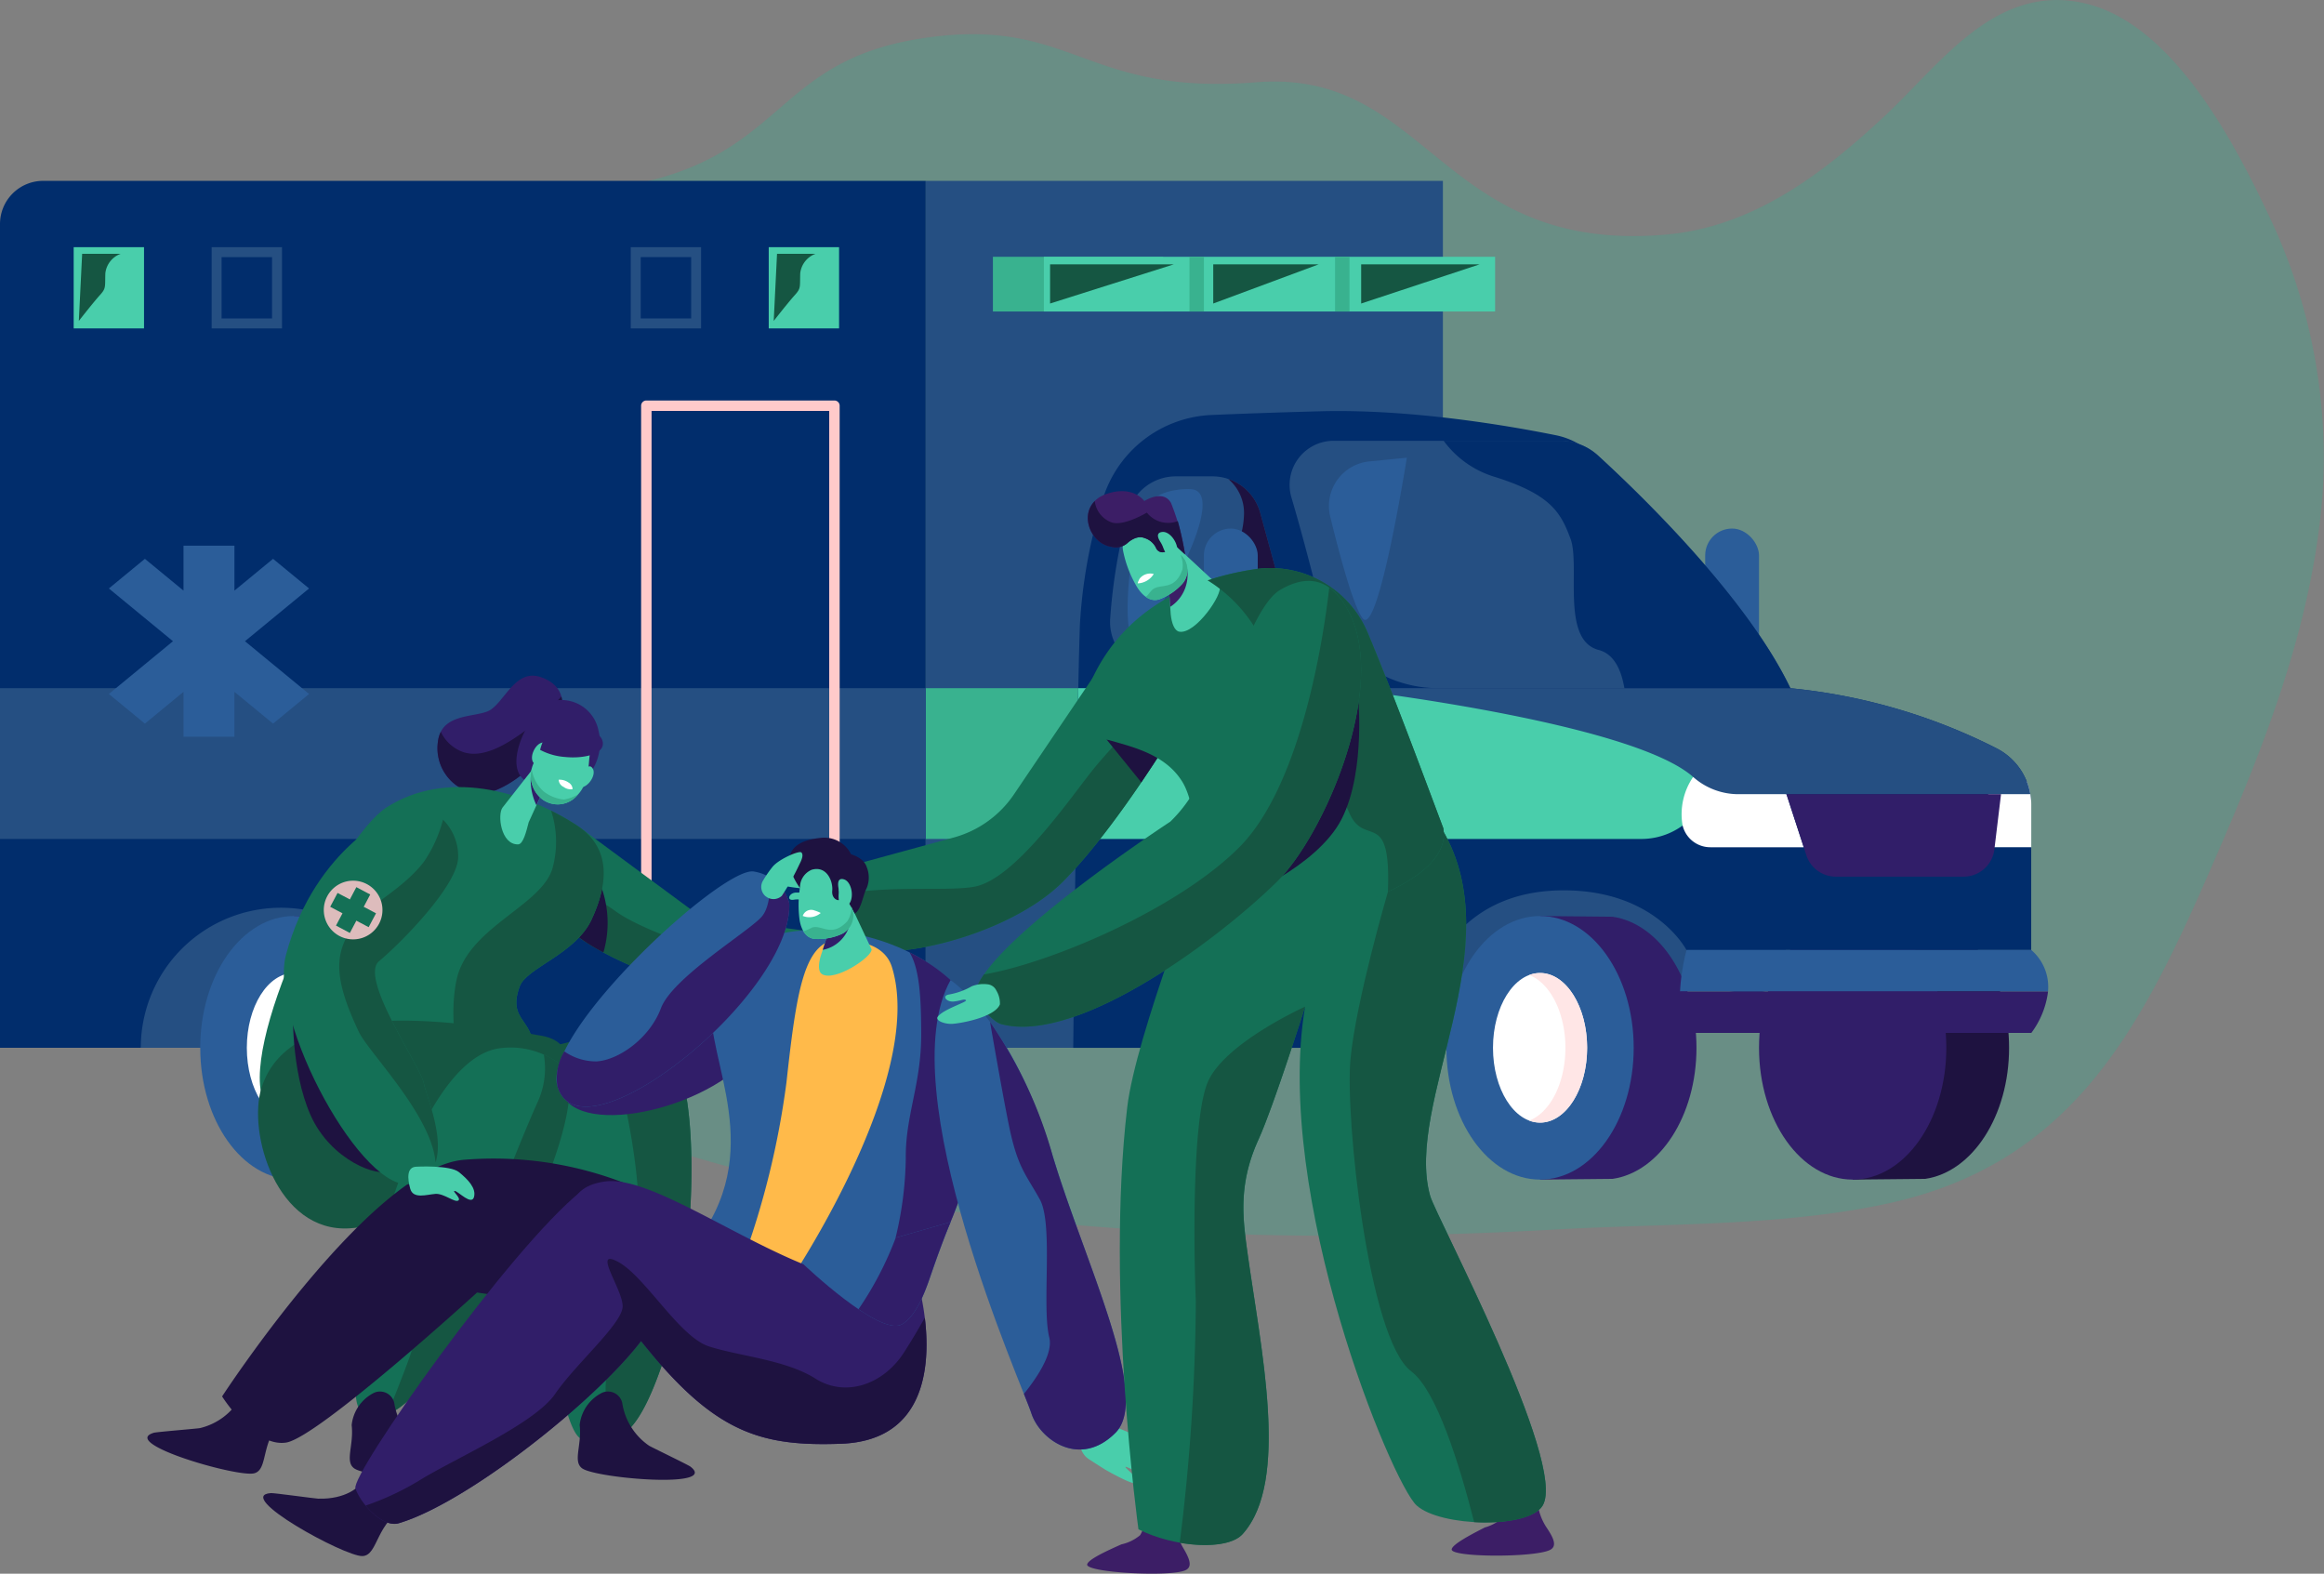 <?xml version="1.0" encoding="UTF-8"?> <svg xmlns="http://www.w3.org/2000/svg" width="250.178" height="169.384" viewBox="0 0 250.178 169.384"><rect x="0" y="0" width="250.178" height="169.384" fill="#808080" stroke="none"/><g transform="translate(-1772.209 -4351.932)"><path d="M1946.58,4469.63a89.321,89.321,0,0,1-16.468-10.031c-11.354-8.83-15.563-19.479-16.349-33.635-.592-10.668-1.717-26.1,5.382-35.08,8.462-10.7,22.337-15.835,38.838-19.1s15.231-13.375,31.308-15.752,17.178,6.242,35.793,4.756,19.725,18.479,44.052,16.4c9.393-.8,16.892-6.511,23.552-12.718,6.089-5.674,11.9-14.284,21.432-12.217,9.482,2.055,16.175,14.815,19.934,22.79a60.4,60.4,0,0,1,5.823,30.127c-1.114,14.487-6.621,27.912-12.385,41.071-7.482,17.082-15.021,31.112-34.645,35.283-11.388,2.42-23.678,2.081-35.256,2.733-12.2.688-24.434.905-36.648.454C1997.377,4483.831,1969.34,4480.474,1946.58,4469.63Z" transform="translate(-117.648)" fill="#26b896" opacity="0.25"></path><g transform="translate(1772.209 4371.4)"><rect width="5.795" height="14.185" rx="2.897" transform="translate(183.563 37.424)" fill="#2b5d99"></rect><path d="M1854.372,4936.53h19.2s13.882-6.771,8.936-12.4.158-6.962-12.831-6.026S1848.84,4928.323,1854.372,4936.53Z" transform="translate(-1839.214 -4843.215)" fill="#254f82"></path><g transform="translate(21.556 79.13)"><path d="M1979.333,4959.153c0-7.334-3.957-13.368-9.03-14.107l-7.808-.077v28.369l7.808-.077C1975.377,4972.522,1979.333,4966.488,1979.333,4959.153Z" transform="translate(-1952.414 -4944.969)" fill="#311e69"></path><ellipse cx="10.081" cy="14.185" rx="10.081" ry="14.185" fill="#2b5d99"></ellipse><ellipse cx="5.066" cy="8.051" rx="5.066" ry="8.051" transform="translate(5.015 6.133)" fill="#fff"></ellipse><path d="M1956.623,4981.858a3.306,3.306,0,0,0-1.171.219c2.233.84,3.9,4.027,3.9,7.833s-1.662,6.993-3.9,7.833a3.306,3.306,0,0,0,1.171.219c2.8,0,5.066-3.6,5.066-8.052S1959.421,4981.858,1956.623,4981.858Z" transform="translate(-1946.542 -4975.725)" fill="#ffe6e6"></path></g><g transform="translate(189.358 79.13)"><path d="M2988.606,4959.153c0-7.334-3.957-13.368-9.03-14.107l-7.808-.077v28.369l7.808-.077C2984.65,4972.522,2988.606,4966.488,2988.606,4959.153Z" transform="translate(-2961.687 -4944.969)" fill="#1e1240"></path><ellipse cx="10.081" cy="14.185" rx="10.081" ry="14.185" fill="#311e69"></ellipse></g><path d="M2673.473,4905.959s22.124-8.564,34.257-6.066,3.925-17.128-8.921-18.2-15.7-.178-15.7-.178l-8.029,4.46S2666.515,4899.714,2673.473,4905.959Z" transform="translate(-2521.357 -4812.645)" fill="#254f82"></path><path d="M1772.209,4473.67v88.67h15.157a15.079,15.079,0,0,1,29.641-3.911,5.233,5.233,0,0,0,5.042,3.911h49.819v-93.315h-95.015A4.645,4.645,0,0,0,1772.209,4473.67Z" transform="translate(-1772.209 -4469.026)" fill="#012d6c"></path><path d="M2427.3,4557.479l-3.212,4.862h-52.456v-93.315H2427.3Z" transform="translate(-2271.972 -4469.026)" fill="#254f82"></path><rect width="16.421" height="16.228" transform="translate(99.66 54.606)" fill="#39b28f"></rect><rect width="99.66" height="16.228" transform="translate(0 54.606)" fill="#254f82"></rect><g transform="translate(155.705 79.13)"><path d="M2786.195,4959.153c0-7.334-3.957-13.368-9.031-14.107l-7.808-.077v28.369l7.808-.077C2782.238,4972.522,2786.195,4966.488,2786.195,4959.153Z" transform="translate(-2759.275 -4944.969)" fill="#311e69"></path><ellipse cx="10.081" cy="14.185" rx="10.081" ry="14.185" fill="#2b5d99"></ellipse><ellipse cx="5.066" cy="8.051" rx="5.066" ry="8.051" transform="translate(5.015 6.133)" fill="#fff"></ellipse><path d="M2763.484,4981.858a3.307,3.307,0,0,0-1.171.219c2.233.84,3.9,4.027,3.9,7.833s-1.662,6.993-3.9,7.833a3.307,3.307,0,0,0,1.171.219c2.8,0,5.066-3.6,5.066-8.052S2766.282,4981.858,2763.484,4981.858Z" transform="translate(-2753.403 -4975.725)" fill="#ffe6e6"></path></g><path d="M2523.6,4623.311a7.937,7.937,0,0,0-4.488-2.661c-4.885-.99-15.51-2.846-25.389-2.583-4.711.125-8.621.269-11.71.4a12.8,12.8,0,0,0-11.724,9.152,55.657,55.657,0,0,0-2.437,13.463c-.357,10.527-.714,45.5-.714,45.5h36.576s.357-16.95,16.236-16.95c9.892,0,13.2,6.423,13.2,6.423h37.112v-15.618a6.835,6.835,0,0,0-3.755-6.1,62.327,62.327,0,0,0-22.176-6.459Z" transform="translate(-2351.603 -4593.266)" fill="#012d6c"></path><path d="M3059.521,4865.016h4.639v-4.556a6.831,6.831,0,0,0-.48-2.507l-4.159.193Z" transform="translate(-2845.493 -4793.29)" fill="#fff"></path><path d="M1864.236,4709.793l-3.877-3.191-4.157,3.422v-4.839h-5.483v4.839l-4.157-3.422-3.877,3.191,6.9,5.678-6.9,5.679,3.877,3.191,4.157-3.422v4.839h5.483v-4.839l4.157,3.422,3.877-3.191-6.9-5.679Z" transform="translate(-1830.966 -4665.92)" fill="#2b5d99"></path><path d="M2469.054,4797.463c-.1,4.691-.189,10.523-.269,16.228h60.881a7.538,7.538,0,0,0,7.538-7.538v-1.74s-24.028-6.95-39.937-6.95Z" transform="translate(-2352.973 -4742.857)" fill="#49ceab"></path><path d="M2862.11,4854.941a7.1,7.1,0,0,0-1.146,5.165,3.065,3.065,0,0,0,3.008,2.4h10.045l-1.861-5.709Z" transform="translate(-2679.844 -4790.779)" fill="#fff"></path><path d="M2612,4637.295h24.346a6.073,6.073,0,0,1,4.1,1.594c4.441,4.064,15.994,15.191,20.7,25.036h-37.9a13.4,13.4,0,0,1-12.99-10.116c-.87-3.442-1.869-7.225-2.817-10.421A4.746,4.746,0,0,1,2612,4637.295Z" transform="translate(-2468.419 -4609.318)" fill="#254f82"></path><path d="M2682.921,4808.873h31.446a6.831,6.831,0,0,0-3.653-4.951,62.325,62.325,0,0,0-22.176-6.459H2640.1s31.159,3.54,37.971,9.556A7.334,7.334,0,0,0,2682.921,4808.873Z" transform="translate(-2495.802 -4742.857)" fill="#254f82"></path><g transform="translate(180.843 82.788)"><path d="M2897.83,4966.968h-37.112a22.357,22.357,0,0,0-.7,4.461h39.612A5.226,5.226,0,0,0,2897.83,4966.968Z" transform="translate(-2860.005 -4966.968)" fill="#2b5d99"></path><path d="M2859.937,4993.8a9.349,9.349,0,0,0,.7,4.46h37.112a9.355,9.355,0,0,0,1.8-4.46Z" transform="translate(-2859.92 -4989.336)" fill="#311e69"></path></g><path d="M2928.906,4866.092l2.143,6.575a3.334,3.334,0,0,0,3.17,2.3h13.759a3.334,3.334,0,0,0,3.31-2.935l.717-5.941Z" transform="translate(-2736.594 -4800.076)" fill="#311e69"></path><path d="M2507.124,4664.242l2.831,10.335a5.337,5.337,0,0,1-5.147,6.747H2496.3a5.337,5.337,0,0,1-5.318-5.794,58.97,58.97,0,0,1,1.945-11.425,5.344,5.344,0,0,1,5.109-3.79h3.941A5.336,5.336,0,0,1,2507.124,4664.242Z" transform="translate(-2371.463 -4628.511)" fill="#254f82"></path><rect width="18.333" height="5.888" transform="translate(106.886 8.172)" fill="#39b28f"></rect><rect width="48.575" height="5.888" transform="translate(112.372 8.172)" fill="#49ceab"></rect><rect width="1.553" height="5.888" transform="translate(128.047 8.172)" fill="#39b28f"></rect><rect width="1.553" height="5.888" transform="translate(143.721 8.172)" fill="#39b28f"></rect><rect width="7.572" height="8.744" transform="translate(7.931 7.137)" fill="#49ceab"></rect><path d="M1909.252,4511.952v8.744h7.572v-8.744Zm6.5,7.673h-5.431v-6.6h5.431Z" transform="translate(-1886.467 -4504.815)" fill="#254f82"></path><rect width="7.572" height="8.744" transform="translate(90.326 15.881) rotate(180)" fill="#49ceab"></rect><path d="M2180.611,4511.952v8.744h7.572v-8.744Zm1.071,1.07h5.431v6.6h-5.431Z" transform="translate(-2112.71 -4504.815)" fill="#254f82"></path><path d="M2208.128,4611.219H2187.88a.562.562,0,0,0-.562.563v65.382a.562.562,0,0,0,.562.563h20.247a.562.562,0,0,0,.563-.562v-65.382A.562.562,0,0,0,2208.128,4611.219Zm-.562,65.382h-19.123v-64.257h19.123Z" transform="translate(-2118.302 -4587.578)" fill="#ffcaca" style="mix-blend-mode:multiply;isolation:isolate"></path><path d="M1823.251,4523.471l.357-7.226h4.148a2.53,2.53,0,0,0-1.651,2.1c-.045,1.517.089,1.605-.6,2.364S1823.251,4523.471,1823.251,4523.471Z" transform="translate(-1814.765 -4508.395)" fill="#155642"></path><path d="M2273.17,4523.471l.357-7.226h4.148a2.53,2.53,0,0,0-1.65,2.1c-.045,1.517.089,1.605-.6,2.364S2273.17,4523.471,2273.17,4523.471Z" transform="translate(-2189.88 -4508.395)" fill="#155642"></path><path d="M2452.118,4527.3v-4.215h13.315Z" transform="translate(-2339.077 -4514.098)" fill="#155642"></path><path d="M2557.756,4527.3v-4.215H2569.1Z" transform="translate(-2427.151 -4514.098)" fill="#155642"></path><path d="M2653.535,4527.3v-4.215h12.746Z" transform="translate(-2507.006 -4514.098)" fill="#155642"></path><path d="M2641.049,4648.243l-4.037.4a4.822,4.822,0,0,0-4.212,5.943c1.044,4.271,2.514,9.714,3.5,10.954C2637.971,4667.646,2641.049,4648.243,2641.049,4648.243Z" transform="translate(-2489.602 -4618.446)" fill="#2b5d99"></path><path d="M2508.963,4668.6s-2.873-.178-4.478,1.517-2.765,11.776-1.873,14.1S2514.137,4668.494,2508.963,4668.6Z" transform="translate(-2380.917 -4635.418)" fill="#2b5d99"></path><g transform="translate(155.407 27.976)"><path d="M2723.561,4638.889a6.073,6.073,0,0,0-4.1-1.594h-12.525a10.592,10.592,0,0,0,5.312,3.827c6.206,1.918,7.276,3.851,8.347,6.721s-1.071,10.9,3.033,11.969c1.671.436,2.439,2.188,2.763,4.112h17.875C2739.555,4654.08,2728,4642.953,2723.561,4638.889Z" transform="translate(-2706.934 -4637.295)" fill="#012d6c"></path></g><g transform="translate(123.743 32.084)"><path d="M2531.233,4675.984l-2.831-10.335a5.336,5.336,0,0,0-3.442-3.646,4.792,4.792,0,0,1,1.7,3.778c-.134,4.773-3.613,6.245-1.071,9.724s1,2.677-2.241,4.951c-2.552,1.79-5.745.667-6.862,2.162a5.377,5.377,0,0,0,1.094.113h8.508A5.337,5.337,0,0,0,2531.233,4675.984Z" transform="translate(-2516.484 -4662.002)" fill="#1e1240"></path></g><rect width="5.795" height="14.185" rx="2.897" transform="translate(129.6 37.424)" fill="#2b5d99"></rect></g><g transform="translate(1788.079 4404.802)"><path d="M2336.692,4766.885l-11.115,16.437a11.466,11.466,0,0,1-6.477,4.705l-14.117,3.852a9.562,9.562,0,0,0,2.617,7.413c2.743,2.726,17.072-.295,23.25-6.549s12.854-17.655,12.854-17.655Z" transform="translate(-2232.244 -4750.765)" fill="#147056"></path><path d="M2274.57,4916.065c.8.6,3.53.577,3.423.8-.117.248-.553.275-1.321.265s-1.116.915-.244.766,1.577.285,2.6.437c.569.084,2.559-.235,2.752-1.525a2.152,2.152,0,0,0-.424-1.435c-.851-1.062-4.05-.8-5.417-.526C2275.12,4915.014,2274.139,4915.743,2274.57,4916.065Z" transform="translate(-2206.83 -4873.924)" fill="#49ceab"></path><path d="M2068.883,4792.73s.494-2.266-2.326-3.2-3.976,3.048-5.7,3.708-4.981.29-5.325,3.268a4.948,4.948,0,0,0,3.891,5.534C2061.826,4802.74,2068.463,4798.373,2068.883,4792.73Z" transform="translate(-2024.26 -4769.532)" fill="#311e69"></path><g transform="translate(31.228 22.103)"><path d="M2068.82,4802.869a32.332,32.332,0,0,1-3.5,3.385c-1.934,1.456-4.862,3.474-7.215,2.536a4.174,4.174,0,0,1-2.257-2.122,3.1,3.1,0,0,0-.317,1.076,4.948,4.948,0,0,0,3.891,5.534c2.405.7,9.042-3.671,9.462-9.314A2.584,2.584,0,0,0,2068.82,4802.869Z" transform="translate(-2055.489 -4802.869)" fill="#1e1240"></path></g><path d="M2114.627,4813.017a5.538,5.538,0,0,0,.8-4.414,4.064,4.064,0,0,0-4.938-3.2c-2.067.389-5.682,6.939-2.871,8.6S2114.627,4813.017,2114.627,4813.017Z" transform="translate(-2066.865 -4782.813)" fill="#311e69"></path><path d="M2133.976,4888.384l13.122,9.691s16.693,1.6,17.484,2.871-2.436,6.358-11.722,5.7c-7.321-.517-16.482-4.085-20.4-7.521S2133.976,4888.384,2133.976,4888.384Z" transform="translate(-2087.254 -4852.063)" fill="#147056"></path><path d="M2152.868,4932.679a15.862,15.862,0,0,0,8.442-1.4,17.029,17.029,0,0,1-6.893-1.429c-2.979-1.564-3.341-.838-7.082-2.243s-7.623-2.788-9.765-4.361c-1.186-.871-3.948-2.427-6.18-3.644-.559,1.981-.565,4.108,1.08,5.552C2136.386,4928.593,2145.547,4932.162,2152.868,4932.679Z" transform="translate(-2087.262 -4878.095)" fill="#155642"></path><path d="M2135.5,4921.427a21.282,21.282,0,0,0,3.873,2.585,11.341,11.341,0,0,0-1.084-8.882l-3.6,5.319A4.056,4.056,0,0,0,2135.5,4921.427Z" transform="translate(-2090.287 -4874.363)" fill="#1e1240"></path><path d="M1969.155,4892.229c2.262-5.994-2.438-4.8-.772-9.3.741-2,6.014-3.474,7.741-7.2,1.845-3.977,2.062-7.756-1.617-10.141-5.816-3.77-14.03-6-20.432-1.938-5.335,3.389-16.286,26.251-13.111,31.928C1944.037,4898.763,1963.975,4905.283,1969.155,4892.229Z" transform="translate(-1928.303 -4829.635)" fill="#147056"></path><path d="M2099.845,4848.078l-3.47,4.433c-.568.732-.2,4.009,1.675,3.964.549-.013.874-1.367,1.137-2.376l2.057-4.513Z" transform="translate(-2058.145 -4818.459)" fill="#49ceab"></path><path d="M2079.03,4878.311a28.1,28.1,0,0,0-2.752-1.569,10.674,10.674,0,0,1,.118,6.333c-1.361,4.053-9.225,6.309-10.326,12.043-.841,4.379-.07,10.773,3.749,14.866a10.636,10.636,0,0,0,3.859-5.034c2.262-5.994-2.438-4.8-.772-9.3.741-2,6.014-3.474,7.741-7.2C2082.492,4884.475,2082.709,4880.7,2079.03,4878.311Z" transform="translate(-2032.827 -4842.357)" fill="#155642"></path><path d="M2116.477,4857.2a6.29,6.29,0,0,1-.6-3.2l1.529,1.167Z" transform="translate(-2074.6 -4823.394)" fill="#311e69"></path><path d="M2118.526,4827.233l-1.58,1.513a3.233,3.233,0,0,0-.24,4.491,2.773,2.773,0,0,0,4.237-.061c1.239-1.281,1.167-3.258,1.291-4.17C2122.518,4826.926,2120.47,4825.627,2118.526,4827.233Z" transform="translate(-2074.637 -4800.479)" fill="#49ceab"></path><path d="M2117.935,4834.019a2.691,2.691,0,0,1,.223-.529c.172-.323.353-.842-.251-.861-.878-.029-1.7,1.739-.973,2.295C2117.474,4835.336,2117.8,4834.484,2117.935,4834.019Z" transform="translate(-2075.257 -4805.578)" fill="#49ceab"></path><path d="M2145.633,4848.946a2.717,2.717,0,0,0,.359-.448c.2-.3.572-.711.877-.189.444.758-.719,2.323-1.554,1.949C2144.695,4849.979,2145.287,4849.285,2145.633,4848.946Z" transform="translate(-2098.927 -4818.441)" fill="#49ceab"></path><path d="M2133.927,4856.688a1.681,1.681,0,0,1,1.061.3.856.856,0,0,1,.44.714,1.232,1.232,0,0,1-.954-.23A.915.915,0,0,1,2133.927,4856.688Z" transform="translate(-2089.658 -4825.632)" fill="#fff"></path><g transform="translate(41.275 29.919)"><path d="M2117.292,4852.276a4.243,4.243,0,0,0,2.19.877,4.379,4.379,0,0,0,1.533-.569c-.022.024-.042.05-.064.074a2.773,2.773,0,0,1-4.237.061,3.1,3.1,0,0,1-.7-2.838A4.011,4.011,0,0,0,2117.292,4852.276Z" transform="translate(-2115.919 -4849.881)" fill="#39b28f"></path></g><path d="M2128.653,4823.666c.431,1.489-2.173,1.94-3.99,1.749a6.716,6.716,0,0,1-2.718-.767s.472-2.265,1.963-2.485S2128.27,4822.34,2128.653,4823.666Z" transform="translate(-2079.669 -4796.804)" fill="#311e69"></path><path d="M2012.892,5030.4s20.369-10.646,30.215-8.923-9.231,23.323-20.246,24.034C2014.993,5046.017,2012.631,5035.463,2012.892,5030.4Z" transform="translate(-1988.73 -4962.87)" fill="#155642"></path><path d="M1939.659,5019.9c3.138-9.846,20.246-7.323,30.092-5.6s-9.577,20.028-20.592,20.738C1941.29,5035.546,1938.119,5024.731,1939.659,5019.9Z" transform="translate(-1927.374 -4955.695)" fill="#155642"></path><path d="M2131.192,5028.133a8.758,8.758,0,0,1,7.045-.331c3.724,1.518,3.832,20.94.257,32.322s-6.01,9.911-9.148,9.686S2121.469,5033.028,2131.192,5028.133Z" transform="translate(-2082.538 -4967.804)" fill="#147056"></path><path d="M2017.74,5030.181a8.757,8.757,0,0,1,6.795,1.892c3.061,2.607-3.268,18.48-10.227,28.171s-8.461,10.137-11.371,8.94S2006.973,5031.785,2017.74,5030.181Z" transform="translate(-1979.891 -4970.21)" fill="#147056"></path><path d="M2170.954,5060.124c3.574-11.382,3.467-30.8-.257-32.322a8.6,8.6,0,0,0-6.006-.106c.436,1.372,1.363,4.412,1.914,7.071.739,3.563,1.846,10.49.985,14.882s-3.939,12.727-3.139,16.218a18.83,18.83,0,0,1,.355,4.053C2166.713,5069.566,2168.583,5067.673,2170.954,5060.124Z" transform="translate(-2114.998 -4967.803)" fill="#155642"></path><g transform="translate(25.843 60.625)"><path d="M2031.673,5063.978c6.958-9.69,13.288-25.564,10.227-28.171a8.037,8.037,0,0,0-1.973-1.237,8.643,8.643,0,0,1-.658,5.11c-1.737,3.875-3.922,9.558-5.243,12.858s-7.422,10.895-8.18,13.491c-.386,1.322-1.624,4.462-2.746,7.226C2024.9,5072.7,2027.12,5070.317,2031.673,5063.978Z" transform="translate(-2023.099 -5034.57)" fill="#155642"></path></g><path d="M2344.639,4803.446l-2.177-2.546c-2.784,2.912-6.213,6.569-7.655,8.4-2.611,3.313-8.254,11.5-12.511,12.377-3.025.623-10.339-.344-16.229,1.235a9,9,0,0,0,2.467,4.74c2.743,2.726,17.072-.295,23.249-6.549S2344.639,4803.446,2344.639,4803.446Z" transform="translate(-2233.179 -4779.125)" fill="#155642"></path><path d="M1880.073,5253.161a1.576,1.576,0,0,0-2.393.231,6.826,6.826,0,0,1-4.36,3.28c-.324.062-4.648.412-4.959.5-3.789,1.115,8.972,4.814,10.785,4.368,1.247-.308.919-2.3,1.943-4.258A4.4,4.4,0,0,0,1880.073,5253.161Z" transform="translate(-1867.662 -5155.826)" fill="#1e1240"></path><path d="M2148.943,5253.087a1.576,1.576,0,0,1,2.15,1.076,6.827,6.827,0,0,0,2.891,4.627c.28.174,4.19,2.054,4.448,2.25,3.136,2.4-10.1,1.271-11.634.2-1.054-.735-.031-2.479-.284-4.671A4.4,4.4,0,0,1,2148.943,5253.087Z" transform="translate(-2099.983 -5156.051)" fill="#1e1240"></path><path d="M2001.324,5253.087a1.576,1.576,0,0,1,2.15,1.076,6.826,6.826,0,0,0,2.891,4.627c.28.174,4.19,2.054,4.447,2.25,3.136,2.4-10.1,1.271-11.634.2-1.054-.735-.031-2.479-.284-4.671A4.4,4.4,0,0,1,2001.324,5253.087Z" transform="translate(-1976.907 -5156.051)" fill="#1e1240"></path><path d="M1916.013,5127.663s3.446,5.5,6.892,4.967,20.553-16.151,20.553-16.151l29.275,4.416-4.168-11.077a38.966,38.966,0,0,0-26.461-7.63C1932.136,5102.924,1916.013,5127.663,1916.013,5127.663Z" transform="translate(-1907.974 -5030.227)" fill="#1e1240"></path><path d="M2136.378,4994.48c3.377,4.035,18.531-.073,21.547-7.335s-4.553-7.508-8.615-5.538S2133.383,4990.9,2136.378,4994.48Z" transform="translate(-2091.302 -4928.909)" fill="#311e69"></path><path d="M2229.064,4986.186c6.416-10.17-.789-19.675.808-25.583,3.129-11.574,28.174-6.957,29.822,6.633.286,2.356-1.854,16.025-7.733,24.879C2249.6,4993.227,2237.514,4992.992,2229.064,4986.186Z" transform="translate(-2168.977 -4906.787)" fill="#2b5d99"></path><path d="M2265.154,4960.3s2.8.231,3.554,2.677c3.72,12-11.046,33.855-11.046,33.855l-5.108-1.963a89.849,89.849,0,0,0,4.8-19.477C2258.656,4963.485,2259.579,4958.627,2265.154,4960.3Z" transform="translate(-2188.562 -4911.756)" fill="#ffba4a"></path><path d="M2471.713,5274.38a2.122,2.122,0,0,0,.762,2.7c.788.509,1.612,1.039,1.781,1.135.339.194,3.459,1.972,3.41,1.337s-.952-1.213-1.235-1.573,1.124.5,2.133.746,1.808.266,2.06-.177-2.01-3.446-3.616-4.238a20.973,20.973,0,0,0-2.744-1.035,2.121,2.121,0,0,0-2.549,1.109Z" transform="translate(-2371.11 -5172.878)" fill="#49ceab"></path><path d="M1958.271,5316.108l-5.351-2.158s-1.283,1.457-4.355,1.367c-.338-.01-4.749-.623-5.081-.6-4.045.272,7.918,6.823,9.833,6.779C1955.085,5321.455,1954.69,5317.747,1958.271,5316.108Z" transform="translate(-1930.186 -5206.875)" fill="#1e1240"></path><path d="M2305.636,4934.548l2.5,5.316c.1.8-3.958,3.535-5.345,2.668-.406-.254-.393-1.036-.141-1.91l1.546-4.785Z" transform="translate(-2230.181 -4890.552)" fill="#49ceab"></path><path d="M2305.915,4944.918c.867-.26,2.048-.631,2.048-.631a3.849,3.849,0,0,1-1.022,2.623,3.689,3.689,0,0,1-2.036,1.132Z" transform="translate(-2232.209 -4898.672)" fill="#311e69"></path><path d="M2293.365,4913.636l1.622,3.234a2.207,2.207,0,0,1-1.156,2.853,6.1,6.1,0,0,1-2.654.506c-.99.027-1.628-.831-1.818-2.1a12.027,12.027,0,0,1,.172-4.09C2289.937,4912.108,2292.154,4911.606,2293.365,4913.636Z" transform="translate(-2219.161 -4872.03)" fill="#49ceab"></path><path d="M2289.924,4896.025a3.2,3.2,0,0,0-3.136-1.78c-6.135.52-2.366,5.4-2.366,5.4a2.07,2.07,0,0,1,1.261-1.957c1.614-.476,2.312,1.237,2.214,2.248-.091.939.741,1.187.858.923s-.176-1.1-.176-1.1a13.584,13.584,0,0,1,1.742,2.644c.709-.432.892-2.034,1.271-2.712a2.989,2.989,0,0,0,0-2.334C2291.272,4896.378,2289.924,4896.025,2289.924,4896.025Z" transform="translate(-2214.176 -4856.939)" fill="#1e1240"></path><path d="M2291.97,4941.658a1.885,1.885,0,0,0,1.938-.314,4.044,4.044,0,0,0-.668-.269A.96.96,0,0,0,2291.97,4941.658Z" transform="translate(-2221.425 -4895.942)" fill="#fff"></path><path d="M2293.333,4941.411c1.055-.381,2.127,1.143,3.828-.707a2.828,2.828,0,0,0,.437-1.5l.035.071a2.207,2.207,0,0,1-1.156,2.853,6.1,6.1,0,0,1-2.654.506,1.538,1.538,0,0,1-1.4-.833A5.263,5.263,0,0,0,2293.333,4941.411Z" transform="translate(-2221.806 -4894.431)" fill="#39b28f"></path><path d="M2314.94,4922.552a3.178,3.178,0,0,0-.038-.668c-.063-.422-.058-1.062.613-.848.976.312,1.187,2.576.17,2.9C2314.931,4924.18,2314.9,4923.116,2314.94,4922.552Z" transform="translate(-2240.523 -4879.251)" fill="#49ceab"></path><path d="M2179.585,5127.64a27.908,27.908,0,0,1-11.788-1.886c-8.13-3.183-17.324-9.772-21.926-9.14-7.96,1.1-1.152,11.12,4.824,18.346,7.313,8.844,12.241,10.179,20.552,9.884C2184.47,5144.374,2179.585,5127.64,2179.585,5127.64Z" transform="translate(-2096.601 -5042.313)" fill="#311e69"></path><path d="M2026.6,5121.208c-7.764,6.226-24.808,30.442-24.317,32,.469,1.486,2.852,4.287,4.664,3.753,8.524-2.512,26.142-17.149,27.869-22.672C2036.908,5127.588,2029.416,5118.948,2026.6,5121.208Z" transform="translate(-1979.891 -5045.872)" fill="#311e69"></path><g transform="translate(23.489 82.639)"><path d="M2066.9,5177.035c-2.264,3.511-6.337,4.851-9.545,2.816s-8.293-2.425-11.476-3.469-6.831-7.484-9.726-9.074.469,2.92.456,4.771-5.072,6.207-7.263,9.415-10.64,6.885-14.472,9.232a29.628,29.628,0,0,1-5.931,2.794c.978,1.19,2.391,2.246,3.566,1.9,7.235-2.132,21.022-13,26.081-19.615q.481.6.959,1.177c7.313,8.844,12.241,10.179,20.552,9.884,9.25-.328,9.638-8.616,9.036-13.566C2068.493,5174.44,2067.726,5175.748,2066.9,5177.035Z" transform="translate(-2008.939 -5166.975)" fill="#1e1240"></path></g><g transform="translate(78.758 49.64)"><path d="M2353.325,4979.3c-.589-4.861-4.173-8.574-8.676-10.808,1.109,1.812,1.243,5.041,1.259,8.719.024,5.494-1.723,8.825-1.662,13.489a38.357,38.357,0,0,1-2.88,13.977,11.277,11.277,0,0,0,4.226-.5C2351.471,4995.33,2353.611,4981.661,2353.325,4979.3Z" transform="translate(-2341.367 -4968.496)" fill="#311e69"></path></g><path d="M2379.064,4986.424s6.609,4.295,11,18.942c3.368,11.238,10.63,25.868,6.771,29.772s-8.188.716-9.079-2.1S2372.489,4998.242,2379.064,4986.424Z" transform="translate(-2292.607 -4933.803)" fill="#2b5d99"></path><path d="M1961.853,5004.1s-.277,6.718,1.892,11.6,7.385,6.818,8.631,5.941S1961.853,5004.1,1961.853,5004.1Z" transform="translate(-1946.183 -4948.541)" fill="#1e1240"></path><path d="M2157.573,4919.462a4.707,4.707,0,0,0-3.781-3.4c-3.265-.72-22.857,17.32-21.177,23.1C2135.1,4947.719,2158,4929.312,2157.573,4919.462Z" transform="translate(-2088.479 -4875.119)" fill="#2b5d99"></path><g transform="translate(44.035 41.723)"><path d="M2157.575,4923.5a4.5,4.5,0,0,0-1.9-2.62c-.234.712-.068,3-1.114,4.13-1.543,1.67-9.58,6.537-10.8,9.8s-4.6,5.6-6.941,5.723a5.963,5.963,0,0,1-3.461-1.079,5.622,5.622,0,0,0-.749,3.742C2135.1,4951.756,2158,4933.349,2157.575,4923.5Z" transform="translate(-2132.516 -4920.88)" fill="#311e69"></path></g><path d="M2265.62,4908.345a1.313,1.313,0,0,0,1.734-.052,26.64,26.64,0,0,0,1.9-3.408c.3-.568.431-1.045.2-1.263s-2.371.689-3.088,1.534a12.9,12.9,0,0,0-1.033,1.492,1.312,1.312,0,0,0,.282,1.7Z" transform="translate(-2199.059 -4864.74)" fill="#49ceab"></path><path d="M2308.263,5143.066s-1,2.4-2.172,5.849c-.73,2.151-1.661,4.378-3.077,5.169-2.4,1.34-10.586-6.472-10.586-6.472Z" transform="translate(-2221.806 -5064.402)" fill="#2b5d99"></path><g transform="translate(90.71 57.14)"><path d="M2420,5028.03a47.832,47.832,0,0,0-6.746-14.423c.5,2.887,1.4,8.034,2.036,11.158.923,4.523,1.846,5.262,3.323,7.938s.185,11.538,1.016,14.861c.4,1.619-1.091,4.026-2.731,6.07.408,1.025.692,1.741.795,2.066.89,2.818,5.221,6.006,9.079,2.1S2423.366,5039.268,2420,5028.03Z" transform="translate(-2413.253 -5013.607)" fill="#311e69"></path></g><g transform="translate(76.548 78.664)"><path d="M2332.078,5144.761a36.075,36.075,0,0,1-4.005,7.692c1.881,1.27,3.717,2.157,4.659,1.631,1.416-.791,2.347-3.018,3.077-5.169,1.169-3.446,2.172-5.849,2.172-5.849Z" transform="translate(-2328.073 -5143.066)" fill="#311e69"></path></g><path d="M1968.278,4875.779s-8.9,3.6-12.057,15.375c-1.912,7.139,8.392,26.016,13.569,24.632s1.6-9.029,1.252-10.843-7-11.287-4.8-13.107,8.436-8.07,8.51-11.159S1972.226,4874.315,1968.278,4875.779Z" transform="translate(-1941.303 -4841.254)" fill="#147056"></path><g transform="translate(20.647 35.356)"><path d="M2000.943,4910.915c-.348-1.814-7-11.287-4.8-13.107s8.436-8.07,8.51-11.159a5.529,5.529,0,0,0-1.633-4.067,14.389,14.389,0,0,1-2.029,4.5c-1.827,2.412-4.667,4.029-5.917,5.186-4.008,3.708-4.148,6.735-1.111,13.157,1.042,2.2,7.84,8.972,8.255,14.052C2003.155,4916.639,2001.2,4912.234,2000.943,4910.915Z" transform="translate(-1991.85 -4882.582)" fill="#155642"></path></g><path d="M2037.459,5107.141s3.616-.2,4.58.587,1.869,1.713,1.617,2.669-1.676-.585-2.06-.644.694.759.385,1.015c-.364.3-1.553-.773-2.491-.7s-2.386.58-2.7-.551S2036.405,5107.164,2037.459,5107.141Z" transform="translate(-2008.498 -5034.431)" fill="#49ceab"></path><g transform="translate(18.985 41.924)"><path d="M1987.8,4926.725a3.158,3.158,0,1,1-1.307-4.27A3.158,3.158,0,0,1,1987.8,4926.725Z" transform="translate(-1981.852 -4922.085)" fill="#ddbcbc"></path><path d="M1990.951,4929.072l-1.323-.7.7-1.323-1.493-.793-.7,1.323-1.323-.7-.793,1.493,1.323.7-.7,1.323,1.493.793.7-1.323,1.323.7Z" transform="translate(-1985.328 -4925.561)" fill="#147056"></path></g><path d="M2492.344,4835.208l-3.751-4.629,6.248.825C2494.145,4832.5,2493.3,4833.8,2492.344,4835.208Z" transform="translate(-2385.356 -4803.869)" fill="#1e1240"></path><path d="M2722.282,5325.018a6.2,6.2,0,0,1-.933-3l-3.337-.014a3.139,3.139,0,0,1-.344,2.038,4.7,4.7,0,0,1-1.953,1.088c-1.566.8-3.5,1.822-3.568,2.356-.115.889,9.09.9,10.623.044C2723.573,5327.083,2723.018,5326.112,2722.282,5325.018Z" transform="translate(-2571.743 -5213.59)" fill="#3c1e66"></path><path d="M2486.365,5336.946a6.2,6.2,0,0,1-.771-3.045l-3.332-.192a3.139,3.139,0,0,1-.452,2.017,4.7,4.7,0,0,1-2.008.982c-1.606.711-3.592,1.633-3.689,2.162-.162.882,9.029,1.384,10.606.611C2487.544,5339.077,2487.041,5338.078,2486.365,5336.946Z" transform="translate(-2374.95 -5223.349)" fill="#3c1e66"></path><path d="M2506.9,4888.871c8.461,0,24.558-1.952,25.022-1.171,7.586,12.763-4.088,29.5-1.266,39.5.622,2.206,14.8,28.791,12.111,33.316-1.513,2.548-11,2.312-13.57,0-2.66-2.392-15.453-33.316-12.007-53.7,0,0-3.376,10.7-5.01,14.285-2.13,4.667-1.739,8.252-1.235,11.9,1.481,10.717,4.639,24.91-.483,30.59-1.63,1.808-7.331,1.448-11.214-.511,0,0-3.543-25.616-1.211-45.4C2498.955,4909.861,2506.348,4891.491,2506.9,4888.871Z" transform="translate(-2392.565 -4851.339)" fill="#147056"></path><g transform="translate(129.425 36.176)"><path d="M2654.773,4927.2c-2.822-10.009,8.852-26.742,1.266-39.5-.2-.329-3.167-.173-7.173.117l1.361,6.641s-3.456,11.782-4.034,18.037,1.925,30.116,6.543,33.58c2.711,2.033,5.189,10,6.775,16.234,3.216.186,6.531-.369,7.373-1.788C2669.571,4955.994,2655.4,4929.409,2654.773,4927.2Z" transform="translate(-2646.111 -4887.514)" fill="#155642"></path></g><path d="M2509.99,4747.655c-2.308-6.147-5.548-14.869-8.123-21a11.367,11.367,0,0,0-12.141-6.873c-8.043,1.208-16.206,5.317-18.892,15.607-.952,3.646,7.828,1.966,11.077,7.3,1.736,2.848,1.951,10.438,2.021,16.138C2488.252,4759.426,2511.351,4755.408,2509.99,4747.655Z" transform="translate(-2370.49 -4711.386)" fill="#147056"></path><path d="M2528.849,4705.293l4.7,4.364c.429.771-2.569,5.191-4.326,4.878-.514-.092-.819-.889-.92-1.877l-.382-5.474Z" transform="translate(-2418.144 -4699.413)" fill="#49ceab"></path><path d="M2528.38,4715.9c.772-.617,1.816-1.474,1.816-1.474a4.2,4.2,0,0,1,.034,3.072,4.029,4.029,0,0,1-1.6,1.976Z" transform="translate(-2418.529 -4707.025)" fill="#3c1e66"></path><g transform="translate(114.125 8.267)"><path d="M2579.461,4747.655c-2.308-6.147-5.548-14.869-8.123-21a11.367,11.367,0,0,0-12.141-6.873,30.889,30.889,0,0,0-5.11,1.2,15.67,15.67,0,0,1,4.961,4.881c3.012,4.823,8.689,16.552,10.324,20.213s4.426-.6,4.137,8.169c0,.085,0,.173-.008.26C2577.3,4752.727,2579.949,4750.431,2579.461,4747.655Z" transform="translate(-2554.087 -4719.653)" fill="#155642"></path></g><path d="M2502.571,4694.42l2.831,2.343a2.241,2.241,0,0,1,.093,3.125,6.2,6.2,0,0,1-2.26,1.556c-.909.431-1.853-.106-2.551-1.212a12.212,12.212,0,0,1-1.513-3.872C2498.758,4694.4,2500.614,4693.029,2502.571,4694.42Z" transform="translate(-2394.128 -4689.876)" fill="#49ceab"></path><path d="M2510.594,4723.223a2.123,2.123,0,0,1-1.719,1.01s-.049-.041.2-.51A1.46,1.46,0,0,1,2510.594,4723.223Z" transform="translate(-2402.264 -4714.311)" fill="#fff"></path><path d="M2514.735,4714.842c.825-.786,2.445.192,3.269-2.223a2.871,2.871,0,0,0-.209-1.576l.062.051a2.241,2.241,0,0,1,.093,3.125,6.2,6.2,0,0,1-2.26,1.556,1.56,1.56,0,0,1-1.638-.2C2514.237,4715.492,2514.483,4715.082,2514.735,4714.842Z" transform="translate(-2406.583 -4704.207)" fill="#39b28f"></path><path d="M2480.856,4675.461s.913-.839,1.757-.5a2.021,2.021,0,0,1,1.262,1.063.752.752,0,0,0,1.453-.249c-.049-.566.816.151.816.151l.86.8a24.491,24.491,0,0,0-1.507-5.528c-.858-1.527-2.875-.207-2.875-.207s-1.163-1.711-3.975-.8c-3.488,1.132-2.148,5.333.406,5.715A1.875,1.875,0,0,0,2480.856,4675.461Z" transform="translate(-2375.306 -4669.928)" fill="#3c1e66"></path><g transform="translate(101.234 1.066)" style="mix-blend-mode:multiply;isolation:isolate"><path d="M2477.3,4676.342a2.779,2.779,0,0,0,1.727,2.262c1.281.543,3.88-1.024,3.88-1.024a2.912,2.912,0,0,0,3.331.915c.472,1.681.781,3.582.781,3.582l-.86-.8s-.865-.718-.816-.151a.752.752,0,0,1-1.453.249,2.021,2.021,0,0,0-1.262-1.062c-.844-.342-1.757.5-1.757.5a1.875,1.875,0,0,1-1.8.449C2476.938,4680.941,2475.656,4677.98,2477.3,4676.342Z" transform="translate(-2476.551 -4676.342)" fill="#1e1240"></path></g><path d="M2585.2,4799.275s.974,8.461-1.71,13.76-11.463,8.756-11.463,8.756S2583.732,4799.621,2585.2,4799.275Z" transform="translate(-2454.922 -4777.77)" fill="#1e1240"></path><path d="M2522.509,4697.948a3.235,3.235,0,0,0-.309-.606c-.231-.366-.489-.964.223-1.039,1.035-.109,2.157,1.909,1.346,2.627C2523.166,4699.464,2522.706,4698.487,2522.509,4697.948Z" transform="translate(-2413.175 -4691.915)" fill="#49ceab"></path><g transform="translate(89.118 9.657)"><path d="M2436.49,4728.984c-3,1.763-6.15,12.1-7.729,17.958a15.091,15.091,0,0,1-4.087,6.983s-19.315,12.632-20.962,18.19c-.32,1.081,1.868,3.353,2.732,3.589,8.271,2.261,23.576-9.257,29.741-15.349,5.019-4.959,11.986-20.906,7.688-29.046C2442.782,4729.242,2440.665,4726.529,2436.49,4728.984Z" transform="translate(-2403.681 -4728.01)" fill="#147056"></path></g><g transform="translate(89.118 10.375)"><path d="M2404.622,4773.97c7.251-1.239,20.891-7.062,27.493-13.7,6.9-6.943,9.189-23.64,9.672-27.938a7.256,7.256,0,0,1,2.087,2.581c4.3,8.141-2.669,24.088-7.687,29.046-6.166,6.092-21.47,17.61-29.741,15.349-.864-.236-3.053-2.508-2.732-3.589A6.423,6.423,0,0,1,2404.622,4773.97Z" transform="translate(-2403.681 -4732.331)" fill="#155642"></path></g><path d="M2379.116,4992.555c.592-.809,3.206-1.585,3.038-1.769-.185-.2-.575.072-1.34.134-.8.064-1.311-.651-.433-.764a7.448,7.448,0,0,0,2.395-.877,3.442,3.442,0,0,1,1.685-.213,1.184,1.184,0,0,1,.969.687,2.654,2.654,0,0,1,.375,1.476c-.5,1.265-3.637,1.955-5.025,2.089C2379.949,4993.4,2378.8,4992.99,2379.116,4992.555Z" transform="translate(-2294.036 -4935.99)" fill="#49ceab"></path><g transform="translate(111.129 55.486)"><path d="M2539.065,5011.83c-1.745,4.233-1.456,19.035-1.264,23.565a217.365,217.365,0,0,1-1.732,25.965c2.9.51,5.7.254,6.763-.926,5.122-5.68,1.964-19.874.483-30.59-.5-3.647-.9-7.232,1.235-11.9,1.634-3.582,5.01-14.285,5.01-14.285S2540.81,5007.6,2539.065,5011.83Z" transform="translate(-2536.069 -5003.659)" fill="#155642"></path></g></g></g></svg> 